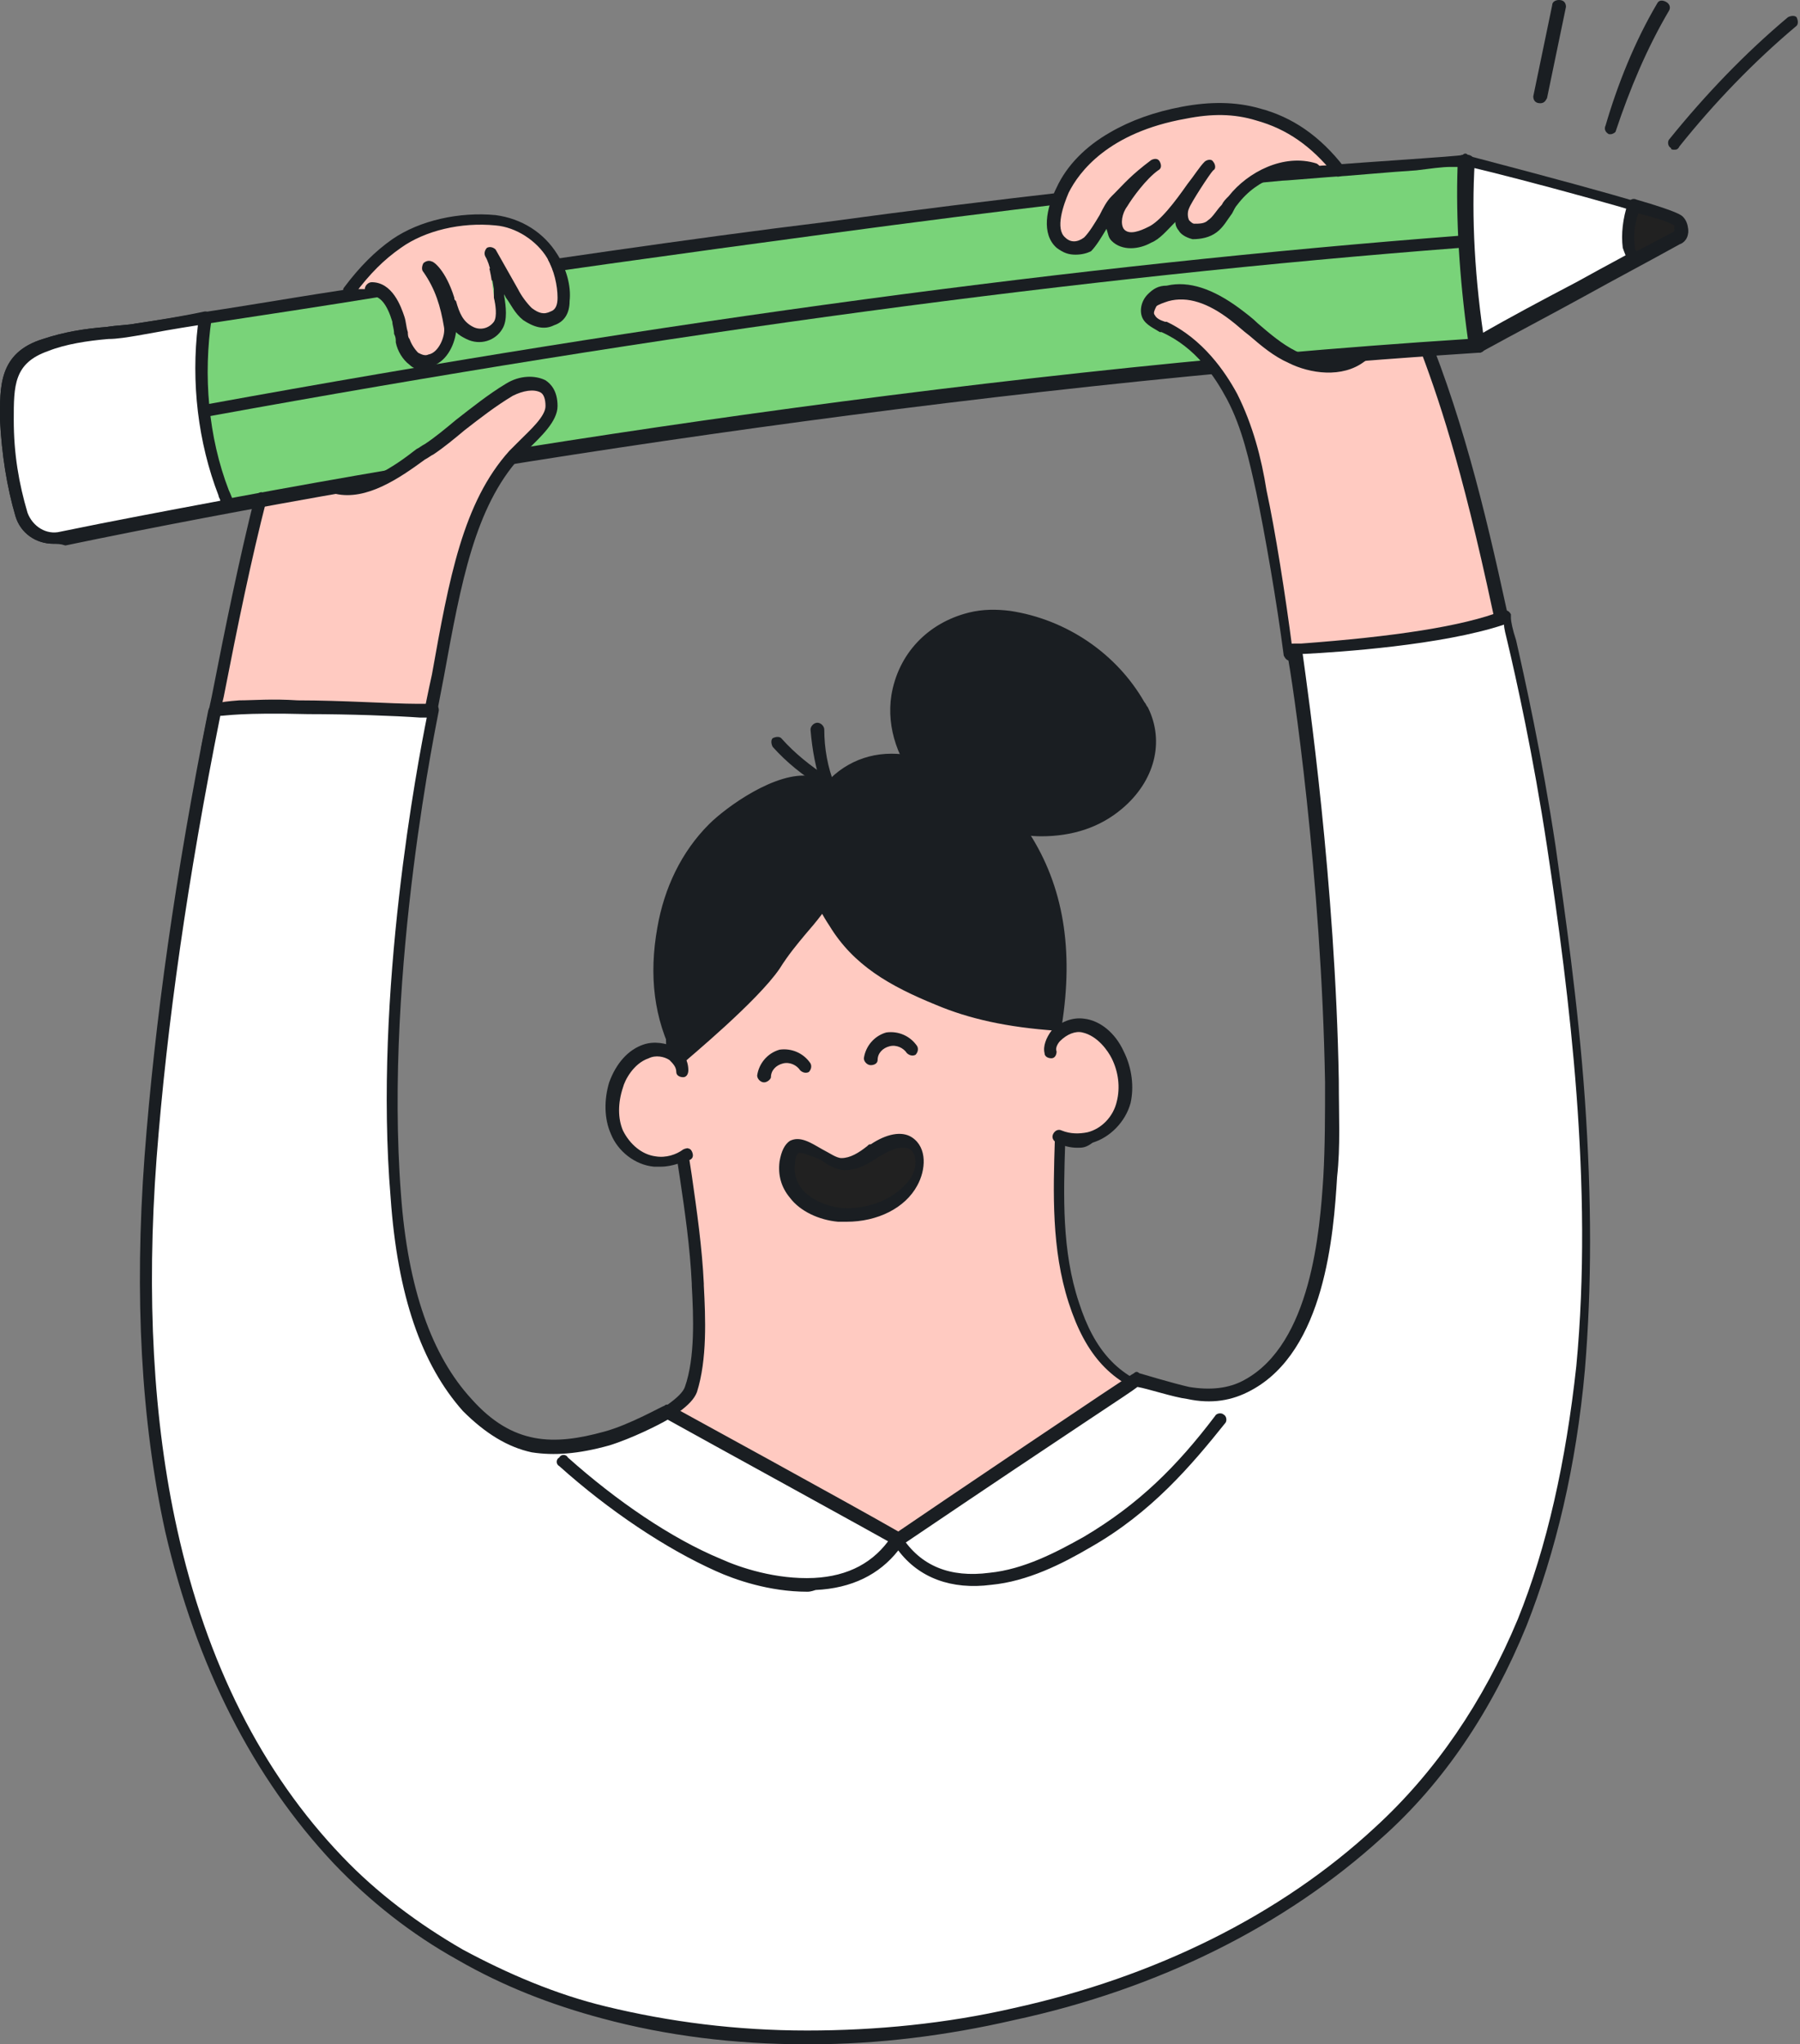 <?xml version="1.0" encoding="utf-8"?>
<!-- Generator: Adobe Illustrator 24.3.0, SVG Export Plug-In . SVG Version: 6.00 Build 0)  -->
<svg version="1.1" xmlns="http://www.w3.org/2000/svg" xmlns:xlink="http://www.w3.org/1999/xlink" x="0px" y="0px"
	 viewBox="0 0 104.6 118.8" style="enable-background:new 0 0 104.6 118.8;" xml:space="preserve">
<rect x="0" y="0" width="104.6" height="118.8" fill="#808080" stroke="none"/>
<style type="text/css">
	.st0{fill:#FFCAC1;}
	.st1{fill:#FFFFFF;}
	.st2{fill:#1A1E22;}
	.st3{fill:#212121;}
	.st4{fill:#79D379;}
</style>
<g id="_x31_">
</g>
<g id="_x32_">
	<g>
		<path class="st0" d="M66.6,18c-2.2-1.9-6.6-3.3-4.8-7c1.3-2.6,4.3-4,7-4.5c1.4-0.3,2.9-0.3,4.3,0.1c2.6,0.7,4.3,2.4,5.6,4.6
			c4.8,7.8,6.9,15.6,9,26.3L75,38.1c-0.4-3-1.1-7-1.6-9.5c-0.4-1.9-0.8-3.8-1.7-5.5c-0.9-1.7-2.2-3.2-3.9-4.1
			C67.3,18.8,67,18.4,66.6,18z"/>
		<path class="st0" d="M31.9,15c1.7,2.8,0.1,6.9-1.2,9.5c-0.9,1.7-1.9,3.4-2.7,5.1c-1.8,4-2.3,8.6-3.1,12.9l-12.8,0.9
			c1.6-8.3,3-16,5.4-21.6c1.2-2.9,2.8-5.8,5.4-7.6c1.6-1.1,3.8-1.5,5.7-1.3C29.9,13.1,31.2,13.8,31.9,15z"/>
		<g>
			<g>
				<path class="st1" d="M85.7,20c3.9-2.2,7.7-4.2,11.6-6.3c0.3-0.2,0.4-0.7,0.1-0.9c-0.4-0.4-8.7-2.6-12.3-3.5l-0.9,5.4L85.7,20z"
					/>
				<path class="st2" d="M85.7,20.4c0,0-0.1,0-0.1,0c-0.1,0-0.2-0.1-0.2-0.2l-1.5-5.4c0-0.1,0-0.1,0-0.2l0.9-5.4
					c0-0.1,0.1-0.2,0.2-0.2c0.1-0.1,0.2-0.1,0.3,0l0.2,0.1c9.9,2.6,12,3.3,12.3,3.6c0.2,0.2,0.3,0.5,0.3,0.8c0,0.3-0.2,0.6-0.5,0.7
					c-1.8,1-3.7,2-5.5,3c-2,1.1-4.1,2.2-6.1,3.3C85.9,20.4,85.8,20.4,85.7,20.4z M84.6,14.6l1.3,4.9c1.9-1.1,3.8-2.1,5.7-3.1
					c1.8-1,3.7-2,5.5-3c0.1,0,0.1-0.1,0.1-0.2c0,0,0-0.1,0-0.2c-0.7-0.4-8.8-2.6-11.8-3.3L84.6,14.6z"/>
			</g>
			<g>
				<path class="st3" d="M97.5,12.8c-0.1-0.1-1.1-0.5-2.5-0.9c-0.3,0.8-0.4,1.6-0.3,2.4c0,0.3,0.1,0.5,0.2,0.7
					c0.8-0.4,1.6-0.9,2.5-1.3C97.7,13.5,97.7,13.1,97.5,12.8z"/>
				<path class="st2" d="M94.9,15.4c0,0-0.1,0-0.1,0c-0.1,0-0.2-0.1-0.2-0.2c-0.1-0.3-0.2-0.5-0.3-0.8c-0.1-0.8,0-1.7,0.3-2.6
					c0.1-0.2,0.3-0.3,0.5-0.2c2.4,0.7,2.6,0.9,2.7,1l0,0c0.2,0.2,0.3,0.5,0.3,0.8c0,0.3-0.2,0.6-0.5,0.7c-0.7,0.4-1.5,0.8-2.5,1.3
					C95,15.4,94.9,15.4,94.9,15.4z M95.2,12.4C95,13,94.9,13.7,95,14.3c0,0.1,0,0.2,0.1,0.3c0.8-0.4,1.5-0.8,2.1-1.1
					c0.1,0,0.1-0.1,0.1-0.2c0,0,0-0.1,0-0.2C97.1,13,96.8,12.8,95.2,12.4z"/>
			</g>
			<g>
				<path class="st4" d="M85.7,20C57,21.9,25,26.8,3.5,31.2c-1,0.2-2-0.4-2.3-1.3c-0.6-1.8-0.8-3.6-0.9-5.5c0-2.1,0-3.6,2.2-4.4
					c1.6-0.6,3.6-0.6,5.3-0.9c1.4-0.2,2.8-0.5,4.2-0.7c3.4-0.6,6.9-1.1,10.3-1.6c8.5-1.3,17-2.5,25.6-3.6c8.8-1.2,17.6-2.2,26.5-3.1
					c0.9-0.1,10.7-0.7,10.7-0.9C85,12.8,85.2,16.5,85.7,20z"/>
				<path class="st2" d="M3.1,31.6c-1,0-1.9-0.6-2.2-1.6c-0.5-1.7-0.8-3.6-0.9-5.6c0-1.9-0.1-3.9,2.5-4.7c1.2-0.4,2.4-0.6,3.7-0.7
					c0.6-0.1,1.2-0.1,1.7-0.2c1.3-0.2,2.7-0.4,4.2-0.7c3.3-0.5,6.6-1.1,10.3-1.6c8.8-1.3,17.4-2.6,25.6-3.6
					c10.3-1.4,18.8-2.3,26.5-3.1c0.3,0,1.3-0.1,2.6-0.2c2.6-0.2,7.4-0.5,8-0.6c0,0,0.1,0,0.2,0c0.2,0,0.4,0.2,0.4,0.4v0c0,0,0,0,0,0
					c-0.2,3.2,0,6.9,0.6,10.7c0,0.1,0,0.2-0.1,0.3c-0.1,0.1-0.2,0.1-0.3,0.1c-29.7,1.9-61.9,7-82.1,11.2C3.5,31.6,3.3,31.6,3.1,31.6
					z M84.7,9.7c-0.1,0-0.2,0-0.4,0c-0.5,0-1.2,0.1-2,0.2c-1.6,0.1-3.6,0.3-5.2,0.4c-1.3,0.1-2.4,0.2-2.6,0.2
					c-7.7,0.7-16.1,1.7-26.5,3.1c-8.2,1.1-16.8,2.3-25.6,3.6c-3.7,0.6-7,1.1-10.3,1.6C10.7,19,9.3,19.2,8,19.5
					c-0.6,0.1-1.2,0.2-1.7,0.2c-1.2,0.1-2.5,0.3-3.5,0.7c-2,0.7-2,2-2,4c0,2,0.3,3.7,0.8,5.4c0.3,0.8,1.1,1.3,1.9,1.1
					c20.2-4.2,52.2-9.3,81.8-11.2C84.8,16.1,84.6,12.7,84.7,9.7z M84.8,9.2C84.8,9.2,84.8,9.2,84.8,9.2C84.8,9.2,84.8,9.2,84.8,9.2z
					 M84.8,9.2C84.8,9.2,84.8,9.2,84.8,9.2C84.8,9.2,84.8,9.2,84.8,9.2z M84.8,9.2C84.8,9.2,84.8,9.2,84.8,9.2
					C84.8,9.2,84.8,9.2,84.8,9.2z"/>
			</g>
			<g>
				<path class="st1" d="M13,28.6c-1.2-3.2-1.6-6.8-1-10.2c-1.3,0.2-2.7,0.4-4,0.7c-1.7,0.3-3.7,0.3-5.3,0.9
					c-2.2,0.8-2.3,2.3-2.2,4.4c0,1.9,0.3,3.7,0.9,5.5c0.3,1,1.3,1.5,2.3,1.3c3-0.6,6.3-1.3,9.7-1.9C13.2,29.1,13.1,28.8,13,28.6z"/>
				<path class="st2" d="M3.1,31.6c-1,0-1.9-0.6-2.2-1.6c-0.5-1.7-0.8-3.6-0.9-5.6c0-1.9-0.1-3.9,2.5-4.7c1.2-0.4,2.4-0.6,3.7-0.7
					c0.6-0.1,1.2-0.1,1.7-0.2c1.3-0.2,2.6-0.4,4-0.7c0.1,0,0.2,0,0.3,0.1c0.1,0.1,0.1,0.2,0.1,0.3c-0.5,3.3-0.2,6.9,1,10l0,0
					c0.1,0.2,0.2,0.5,0.3,0.7c0,0.1,0,0.2,0,0.3c-0.1,0.1-0.1,0.2-0.3,0.2C10,30.3,6.7,31,3.6,31.6C3.5,31.6,3.3,31.6,3.1,31.6z
					 M11.5,18.9c-1.3,0.2-2.4,0.4-3.5,0.6c-0.6,0.1-1.2,0.2-1.7,0.2c-1.2,0.1-2.5,0.3-3.5,0.7c-2,0.7-2,2-2,4c0,2,0.3,3.7,0.8,5.4
					c0.3,0.8,1.1,1.3,1.9,1.1c2.9-0.6,6.1-1.2,9.3-1.8c0-0.1-0.1-0.2-0.1-0.3l0,0C11.5,25.7,11.1,22.2,11.5,18.9z"/>
			</g>
			<g>
				<path class="st2" d="M12.1,24.2c-0.2,0-0.3-0.1-0.4-0.3c0-0.2,0.1-0.4,0.3-0.4c26.9-4.9,50.7-8.1,72.8-9.8
					c0.2,0,0.4,0.1,0.4,0.3c0,0.2-0.1,0.4-0.3,0.4C62.8,16.1,39,19.3,12.1,24.2C12.1,24.2,12.1,24.2,12.1,24.2z"/>
			</g>
		</g>
		<g>
			<path class="st0" d="M73.4,28.6c-0.4-1.9-0.8-3.8-1.7-5.5c-0.9-1.7-2.2-3.2-3.9-4.1c-0.3-0.2-0.7-0.3-0.8-0.6
				c-0.1-0.3,0-0.7,0.2-0.9s0.6-0.4,0.9-0.4c1.4-0.3,2.8,0.4,3.9,1.2c1.1,0.8,2.1,1.8,3.4,2.5c1.2,0.6,2.9,0.8,4-0.1L73.4,28.6z"/>
			<path class="st0" d="M20.3,16.8c0.8-1,1.5-1.8,2.5-2.6c1.6-1.1,3.8-1.5,5.7-1.3c1.3,0.2,2.6,0.9,3.3,2.1c0.4,0.7,0.7,1.7,0.7,2.5
				c0,1.2-1.2,1.6-2.1,0.9c-0.4-0.3-0.7-0.8-0.9-1.2c-0.4-0.8-0.9-1.5-1.3-2.3c0.3,0.6,0.4,1.6,0.5,2.3c0.1,0.5,0.3,1.4,0,1.9
				c-0.4,0.6-1.1,0.8-1.6,0.5c-0.9-0.4-1-1.1-1.3-1.9c-0.5-1.5-1.1-1.9-1.1-1.9c0.8,1.1,1.1,2.2,1.3,3.4c0.1,0.7-0.3,1.8-1.2,2
				c-0.7,0.2-1.4-0.5-1.5-1.2c-0.1-0.4-0.1-0.8-0.2-1.2c-0.3-0.8-0.8-2-1.7-2L20.3,16.8z"/>
			<path class="st0" d="M19.5,28.5c1.9,0.4,3.8-1.2,5.4-2.3c1.6-1.1,3-2.5,4.7-3.4c1.1-0.6,2.5-0.5,2.4,1c0,1-1.6,2.2-2.2,2.9
				c-1.9,2.1-2.8,5-3.6,8.5L19.5,28.5z"/>
			<g>
				<path class="st2" d="M12.1,43.8c-0.1,0-0.2,0-0.3-0.1c-0.1-0.1-0.1-0.2-0.1-0.3c0.2-1,0.4-2,0.6-2.9c0.8-4.1,1.6-8,2.5-11.6
					c0.1-0.2,0.3-0.3,0.4-0.3c0.2,0.1,0.3,0.3,0.3,0.4c-0.9,3.5-1.7,7.4-2.5,11.5c-0.2,0.8-0.3,1.6-0.5,2.4l12-0.8
					c0.2-1,0.4-2,0.6-2.9c1-5.6,1.8-10,4.5-13c0.2-0.2,0.4-0.4,0.6-0.6c0.6-0.6,1.5-1.4,1.5-2c0-0.4-0.1-0.7-0.3-0.8
					c-0.4-0.2-1-0.1-1.6,0.2c-1,0.6-1.9,1.3-2.8,2c-0.6,0.5-1.2,1-1.8,1.4c-0.2,0.1-0.3,0.2-0.5,0.3c-1.5,1.1-3.4,2.4-5.2,2
					c-0.2,0-0.3-0.2-0.3-0.4c0-0.2,0.2-0.3,0.4-0.3c1.5,0.3,3.2-0.8,4.6-1.9c0.2-0.1,0.3-0.2,0.5-0.3c0.6-0.4,1.2-0.9,1.8-1.4
					c0.9-0.7,1.9-1.5,2.9-2.1c0.8-0.5,1.7-0.5,2.3-0.2c0.3,0.2,0.7,0.6,0.7,1.5c0,0.9-1,1.8-1.7,2.5c-0.2,0.2-0.4,0.4-0.5,0.5
					c-2.6,2.9-3.4,7.2-4.4,12.7c-0.2,1-0.4,2.1-0.6,3.2c0,0.2-0.2,0.3-0.3,0.3L12.1,43.8C12.1,43.8,12.1,43.8,12.1,43.8z"/>
			</g>
			<path class="st0" d="M76.4,9.6c-1.7-0.5-3.6,0.6-4.7,2c-0.4,0.5-0.7,1.1-1.2,1.5c-0.5,0.4-1.4,0.4-1.7-0.1c-0.2-0.3-0.2-0.7,0-1
				c0.1-0.3,1.2-2,1.5-2.3c-0.9,1-2.4,3.3-3.5,3.9c-0.6,0.3-1.4,0.5-1.8,0c-0.4-0.5-0.1-1.2,0.2-1.7c0.3-0.5,1.1-1.7,1.9-2.2
				c-1.3,1-1.7,1.5-2.2,2.1c-0.5,0.6-0.9,1.9-1.6,2.4c-0.5,0.4-1.1,0.4-1.6-0.1c-0.8-0.7-0.3-2.2,0.1-3.1c1.3-2.6,4.3-4,7-4.5
				c1.4-0.3,2.9-0.3,4.3,0.1c2,0.6,3.1,1.4,4.3,3L76.4,9.6z"/>
			<g>
				<path class="st2" d="M75,38.4c-0.2,0-0.3-0.1-0.4-0.3c-0.4-3.1-1.1-7.1-1.6-9.5c-0.4-1.8-0.8-3.7-1.7-5.4
					c-0.7-1.3-1.8-3-3.8-3.9l-0.1,0c-0.3-0.2-0.8-0.4-1-0.8c-0.2-0.4-0.1-1,0.3-1.4c0.3-0.3,0.6-0.5,1.1-0.5
					c1.3-0.3,2.7,0.2,4.2,1.3c0.4,0.3,0.8,0.6,1.1,0.9c0.7,0.6,1.4,1.2,2.2,1.6c1,0.5,2.5,0.8,3.6,0c0.2-0.1,0.4-0.1,0.5,0.1
					c0.1,0.2,0.1,0.4-0.1,0.5c-1.3,1-3.2,0.7-4.4,0.1c-0.9-0.4-1.6-1-2.3-1.6c-0.4-0.3-0.7-0.6-1.1-0.9c-1.3-1-2.5-1.4-3.6-1.1
					c-0.3,0.1-0.6,0.2-0.7,0.3c-0.1,0.2-0.2,0.4-0.1,0.5c0.1,0.2,0.3,0.3,0.6,0.4l0.1,0c2.1,1,3.4,2.9,4.1,4.2
					c0.9,1.8,1.4,3.7,1.7,5.6c0.5,2.3,1.1,6.1,1.5,9.2l12-0.5c-1.9-9.2-3.3-13.5-4.5-16.7c-0.1-0.2,0-0.4,0.2-0.5
					c0.2-0.1,0.4,0,0.5,0.2c2.2,5.7,3.5,11.7,4.7,17.3c0,0.1,0,0.2-0.1,0.3c-0.1,0.1-0.2,0.1-0.3,0.1L75,38.4
					C75,38.4,75,38.4,75,38.4z"/>
			</g>
			<g>
				<path class="st2" d="M62.5,14.8c-0.4,0-0.7-0.1-1.1-0.4c-0.9-0.8-0.6-2.3,0-3.5c0.6-1.3,1.7-2.4,3.1-3.2
					c1.2-0.7,2.6-1.2,4.2-1.5c1.6-0.3,3.1-0.3,4.5,0.1c1.9,0.5,3.5,1.6,4.9,3.4c0.1,0.2,0.1,0.4-0.1,0.5c-0.2,0.1-0.4,0.1-0.5-0.1
					c-1.3-1.6-2.7-2.6-4.5-3.1c-1.3-0.4-2.6-0.4-4.1-0.1c-4.5,0.8-6.2,3.1-6.8,4.3c-0.3,0.7-0.8,2.1-0.2,2.6c0.3,0.3,0.7,0.3,1.1,0
					c0.3-0.3,0.6-0.8,0.9-1.3c0.2-0.4,0.4-0.8,0.7-1.1c0.1-0.1,0.1-0.1,0.2-0.2c0.5-0.5,0.9-1,2.1-1.9c0,0,0,0,0,0
					c0.2-0.1,0.4-0.1,0.5,0.1c0.1,0.2,0.1,0.4-0.1,0.5c0,0,0,0,0,0c-0.7,0.5-1.5,1.6-1.8,2.1c-0.3,0.4-0.4,1-0.2,1.3
					c0.3,0.4,1,0.1,1.4-0.1c0.7-0.3,1.6-1.5,2.3-2.5c0.4-0.5,0.7-1,1-1.3c0.1-0.1,0.4-0.2,0.5,0c0.1,0.1,0.2,0.4,0,0.5
					c-0.2,0.2-1.3,1.9-1.4,2.2c-0.1,0.2-0.1,0.5,0,0.7c0.1,0.1,0.2,0.2,0.3,0.2c0.3,0,0.6,0,0.8-0.2c0.3-0.2,0.5-0.6,0.8-0.9
					c0.1-0.2,0.2-0.3,0.4-0.5c1.1-1.4,3.2-2.5,5.1-1.9c0.2,0.1,0.3,0.3,0.2,0.5c-0.1,0.2-0.3,0.3-0.5,0.2c-1.2-0.4-3.1,0.1-4.3,1.7
					c-0.1,0.1-0.2,0.3-0.3,0.5c-0.3,0.4-0.5,0.8-0.9,1.1c-0.4,0.3-0.9,0.4-1.4,0.4c-0.4-0.1-0.7-0.3-0.8-0.5
					c-0.1-0.1-0.2-0.3-0.2-0.5c-0.5,0.5-0.9,1-1.4,1.2c-0.7,0.4-1.7,0.5-2.3-0.1c-0.2-0.2-0.2-0.4-0.3-0.7c-0.3,0.5-0.6,1-0.9,1.3
					C63.2,14.7,62.9,14.8,62.5,14.8z"/>
			</g>
			<g>
				<path class="st2" d="M24.6,21.5c-0.3,0-0.6-0.1-0.8-0.3c-0.4-0.3-0.7-0.8-0.8-1.3c0-0.2,0-0.3-0.1-0.5c0-0.3-0.1-0.5-0.1-0.7
					c-0.3-1-0.7-1.5-1.2-1.5c-0.2,0-0.4-0.2-0.4-0.4c0-0.2,0.2-0.4,0.4-0.4c0,0,0,0,0,0c1.2,0,1.7,1.4,1.9,2
					c0.1,0.3,0.1,0.6,0.2,0.9c0,0.1,0,0.3,0.1,0.4c0.1,0.3,0.3,0.6,0.5,0.8c0.2,0.1,0.4,0.2,0.6,0.1c0.6-0.1,1-1.1,0.9-1.6
					c-0.2-1.2-0.5-2.2-1.2-3.2c-0.1-0.1-0.1-0.3,0-0.5c0.1-0.1,0.3-0.2,0.5-0.1c0.1,0,0.8,0.5,1.3,2.1c0,0.1,0,0.1,0.1,0.2
					c0.2,0.7,0.4,1.2,1,1.5c0.4,0.2,0.9,0.1,1.2-0.3c0.2-0.3,0.1-1,0-1.4c0-0.1,0-0.1,0-0.2c0-0.1,0-0.2,0-0.3
					c-0.1-0.6-0.2-1.4-0.5-1.9c-0.1-0.2,0-0.4,0.1-0.5c0.2-0.1,0.4,0,0.5,0.1h0c0,0,0,0,0,0l1.3,2.3c0.2,0.4,0.5,0.8,0.8,1.1
					c0.4,0.3,0.7,0.4,1.1,0.2c0.3-0.1,0.4-0.4,0.4-0.8c0-0.7-0.2-1.6-0.6-2.3c-0.6-1-1.8-1.8-3-1.9c-2-0.2-4.1,0.3-5.5,1.3
					c-1,0.7-1.8,1.5-2.7,2.7c-0.1,0.2-0.4,0.2-0.5,0.1c-0.2-0.1-0.2-0.4-0.1-0.5c0.9-1.2,1.8-2.1,2.8-2.8c1.6-1.1,3.9-1.6,6-1.4
					c1.5,0.2,2.8,1,3.6,2.3c0.5,0.8,0.8,1.8,0.7,2.7c0,0.7-0.3,1.2-0.9,1.4c-0.6,0.3-1.2,0.1-1.8-0.3c-0.5-0.4-0.7-0.9-1-1.3
					l-0.1-0.2c0,0,0,0.1,0,0.1c0.1,0.6,0.2,1.4-0.1,1.9c-0.4,0.7-1.3,1-2.1,0.6c-0.2-0.1-0.4-0.2-0.6-0.4c-0.1,0.8-0.6,1.8-1.5,2
					C24.8,21.5,24.7,21.5,24.6,21.5z"/>
			</g>
		</g>
		<g>
			<g>
				<g>
					<path class="st0" d="M60.6,54.8c0.4,1.6,0.6,3.2,0.8,4.7c0.8,5.4-0.6,10.9,1,16.2c0.8,2.7,2.2,4.5,4.9,5.2
						c4.1,1.2-0.1,1.6-1.3,3.1c-1.3,1.6-3.7,3.1-5.5,4.3c-2.1,1.5-5.8,6.3-8.4,6.7c-3.4,0.4-6.6-1.6-9.1-3.8
						c-1.4-1.3-8.7-4.5-7.9-6.6c0.4-1,4.5-2.6,5-3.8c0.7-1.9,0.5-4.3,0.4-6.2c-0.2-4-1.2-8.1-1.4-12.1c-0.4-6.3,0.1-14.3,7.9-16.3
						c5.1-1.3,9.8,1.9,12.3,5.7C60,52.8,60.4,53.8,60.6,54.8z"/>
					<path class="st2" d="M51.2,95.4c-3.4,0-6.4-2.1-8.4-3.9c-0.4-0.4-1.3-0.9-2.4-1.5c-3-1.7-6.3-3.7-5.6-5.5
						c0.2-0.5,1.1-1.1,2.4-1.9c1.1-0.6,2.4-1.4,2.6-2c0.6-1.7,0.5-4.1,0.4-5.9l0-0.1c-0.1-2.1-0.4-4.2-0.7-6.2
						c-0.3-1.9-0.6-3.9-0.7-5.8c-0.2-2.7-0.2-6.6,0.9-9.9c1.2-3.6,3.7-5.9,7.3-6.8c2.4-0.6,5-0.3,7.4,0.9c2.1,1.1,4,2.8,5.3,5
						c0.5,0.8,0.9,1.8,1.2,2.9l0,0c0.3,1.2,0.5,2.4,0.6,3.6c0.1,0.4,0.1,0.8,0.2,1.2c0.3,2.3,0.3,4.6,0.2,6.9
						c-0.1,3.1-0.2,6.3,0.8,9.3c0.9,2.8,2.3,4.3,4.6,5c1.4,0.4,2,0.8,2,1.2c0,0.6-0.6,0.9-1.4,1.3c-0.7,0.3-1.4,0.7-1.8,1.2
						c-1,1.3-2.8,2.5-4.3,3.6c-0.4,0.3-0.8,0.6-1.2,0.8c-0.7,0.5-1.6,1.4-2.5,2.3c-2,2-4.2,4.2-6,4.4C51.9,95.4,51.5,95.4,51.2,95.4
						z M49.5,46.3c-0.8,0-1.5,0.1-2.3,0.3c-3.4,0.9-5.6,3-6.8,6.3c-1.1,3.2-1,7-0.9,9.6c0.1,1.9,0.4,3.9,0.7,5.8
						c0.3,2.1,0.6,4.2,0.7,6.3l0,0.1c0.1,1.9,0.2,4.3-0.4,6.2c-0.3,0.8-1.5,1.5-2.9,2.3c-0.9,0.5-1.9,1.1-2.1,1.5
						c-0.2,0.5,0.3,1.2,1.4,2.1c1.1,0.9,2.6,1.7,3.9,2.5c1.2,0.7,2.1,1.2,2.5,1.6c2.1,1.9,5.3,4.1,8.8,3.7c1.6-0.2,3.8-2.4,5.6-4.2
						c1-1,1.9-1.9,2.6-2.4c0.4-0.3,0.8-0.6,1.2-0.8c1.5-1,3.2-2.2,4.2-3.4c0.5-0.6,1.3-1,2-1.4c0.3-0.2,0.8-0.4,1-0.6
						c-0.1-0.1-0.4-0.3-1.5-0.6c-2.6-0.8-4.1-2.4-5.1-5.5c-1-3.1-0.9-6.4-0.8-9.5c0.1-2.2,0.1-4.5-0.2-6.8c-0.1-0.4-0.1-0.8-0.2-1.2
						c-0.2-1.2-0.3-2.3-0.6-3.5l0,0c-0.3-1.1-0.6-2-1.1-2.7c-1.3-2-3.1-3.7-5.1-4.7C52.6,46.7,51.1,46.3,49.5,46.3z"/>
				</g>
				<g>
					<path class="st0" d="M60.8,61.2c0.1-0.1,0.2-0.2,0.2-0.3c0.5-0.6,1-1.2,1.9-1.1c0.9,0.1,1.6,0.9,2,1.7c0.4,0.9,0.6,1.8,0.3,2.8
						c-0.3,0.9-1,1.7-2,2c-2,0.6-3.6-1.5-3.4-3.4C60,62.1,60.4,61.7,60.8,61.2z"/>
					<g>
						<path class="st2" d="M62.6,66.7c-0.4,0-0.8-0.1-1.2-0.3c-0.2-0.1-0.3-0.3-0.2-0.5c0.1-0.2,0.3-0.3,0.5-0.2
							c0.5,0.2,1,0.2,1.5,0.1c0.8-0.2,1.5-0.9,1.7-1.8c0.2-0.8,0.1-1.7-0.3-2.5c-0.2-0.4-0.8-1.3-1.7-1.5c-0.4-0.1-0.9,0.1-1.3,0.5
							c-0.1,0.1-0.3,0.4-0.2,0.6c0,0.2-0.1,0.4-0.3,0.4c-0.2,0-0.4-0.1-0.4-0.3c-0.1-0.4,0.1-0.9,0.4-1.3c0.5-0.5,1.2-0.8,1.9-0.7
							c0.9,0.1,1.8,0.8,2.3,1.9c0.5,1,0.6,2.1,0.4,3c-0.3,1.1-1.2,2-2.2,2.3C63.1,66.7,62.9,66.7,62.6,66.7z"/>
					</g>
				</g>
				<g>
					<path class="st0" d="M40.2,62.3c-0.7-0.9-1.7-1.7-2.6-1.4c-0.9,0.3-1.5,1.1-1.8,1.9c-0.3,0.9-0.3,1.9,0,2.8s1.2,1.6,2.2,1.7
						c1.7,0.2,3.1-1.3,3-3C41.1,63.8,40.7,63,40.2,62.3z"/>
					<g>
						<path class="st2" d="M38.4,67.8c-0.1,0-0.3,0-0.4,0c-1.1-0.1-2.1-0.9-2.5-1.9c-0.4-0.9-0.4-2-0.1-3c0.4-1.1,1.1-1.9,2-2.2
							c0.6-0.2,1.3-0.1,1.9,0.2c0.4,0.3,0.7,0.7,0.7,1.3c0,0.2-0.1,0.4-0.3,0.4c-0.2,0-0.4-0.1-0.4-0.3c0-0.3-0.2-0.5-0.4-0.7
							c-0.3-0.2-0.8-0.3-1.2-0.1c-0.9,0.3-1.4,1.3-1.5,1.7c-0.3,0.9-0.3,1.8,0,2.5c0.4,0.8,1.1,1.4,1.9,1.5c0.6,0.1,1.2-0.1,1.6-0.4
							c0.2-0.1,0.4-0.1,0.5,0.1c0.1,0.2,0.1,0.4-0.1,0.5C39.7,67.5,39.1,67.8,38.4,67.8z"/>
					</g>
				</g>
				<g>
					<path class="st2" d="M48.5,53.7c-1.4-2.1-2.1-5-0.8-7.2c2.9-4.6,9.5-1.5,11.9,2.2c2.1,3.2,2.5,7.1,1.8,10.9
						c-2.3-0.2-4.7-0.6-6.8-1.5C52.1,57.1,50,55.9,48.5,53.7z"/>
					<path class="st2" d="M61.4,59.9C61.4,59.9,61.4,59.9,61.4,59.9c-2.9-0.2-5.1-0.7-7-1.5c-2.7-1.1-4.8-2.3-6.2-4.6
						c-0.8-1.2-1.3-2.5-1.5-3.7c-0.2-1.5,0-2.8,0.7-3.8c1-1.6,2.6-2.5,4.4-2.5c0,0,0,0,0,0c3.2,0,6.5,2.4,8,4.6
						c2,3.1,2.6,6.8,1.9,11.2C61.8,59.8,61.6,59.9,61.4,59.9z M51.9,44.6C51.9,44.6,51.9,44.6,51.9,44.6c-1.7,0-3,0.7-3.9,2.1
						c-1.3,2.1-0.4,4.9,0.8,6.8l0,0c1.4,2.1,3.3,3.2,5.9,4.3c1.7,0.7,3.8,1.2,6.4,1.4c0.6-4,0-7.5-1.8-10.3
						C57.9,46.7,54.8,44.6,51.9,44.6z"/>
				</g>
				<g>
					<path class="st2" d="M48.7,49.1c0,0-0.1-2-0.4-2.6c-1.3-2.6-5.6,0.4-6.9,1.7c-1.5,1.6-2.5,3.6-2.9,5.8c-0.4,2.6-0.2,5,1,7.4
						c0,0,4.2-3.4,5.4-5.3C46.6,53.5,48.7,52.2,48.7,49.1z"/>
					<path class="st2" d="M39.5,61.7C39.4,61.7,39.4,61.7,39.5,61.7c-0.2,0-0.3-0.1-0.3-0.2c-1.2-2.3-1.5-4.8-1-7.6
						c0.4-2.3,1.4-4.4,3-6c1-1,3.9-3.1,5.9-2.8c0.7,0.1,1.3,0.5,1.6,1.2c0.3,0.6,0.5,2.7,0.5,2.8l0,0c0,2.3-1.1,3.7-2.4,5.2
						c-0.5,0.6-1,1.2-1.5,2c-1.3,1.9-5.3,5.2-5.5,5.4C39.6,61.7,39.6,61.7,39.5,61.7z M46.5,45.8c-0.7,0-1.5,0.3-2.5,0.9
						c-1,0.6-1.9,1.3-2.4,1.8c-1.4,1.5-2.4,3.4-2.8,5.6c-0.4,2.6-0.2,4.6,0.7,6.7c1-0.9,4-3.4,5-4.9c0.5-0.8,1-1.4,1.5-2
						c1.2-1.4,2.2-2.7,2.2-4.7c0-0.3-0.2-2-0.4-2.4c-0.2-0.5-0.6-0.7-1-0.8C46.8,45.8,46.7,45.8,46.5,45.8z"/>
				</g>
				<g>
					<path class="st2" d="M56.3,36.1c0.7-0.2,1.5-0.2,2.3-0.1c3.1,0.5,6,2.4,7.5,5.1c0.1,0.1,0.1,0.2,0.2,0.3c1,1.9,0.2,4.1-1.4,5.4
						c-1.7,1.3-4,1.6-6.1,1.2c-1.8-0.3-3.6-1.1-4.9-2.5c-1.3-1.3-2-3.2-1.7-5C52.5,38.2,54.2,36.6,56.3,36.1z"/>
					<path class="st2" d="M60.5,48.6c-0.6,0-1.3-0.1-1.9-0.2c-1.4-0.3-3.5-0.9-5-2.6c-1.4-1.5-2.1-3.5-1.8-5.4
						c0.4-2.4,2.1-4.2,4.5-4.8c0.8-0.2,1.6-0.2,2.4-0.1c3.3,0.5,6.2,2.5,7.8,5.3c0.1,0.1,0.1,0.2,0.2,0.3c1,2,0.4,4.3-1.5,5.9
						C63.9,48.1,62.3,48.6,60.5,48.6z M56.3,36.1l0.1,0.4c-2.1,0.5-3.6,2.1-3.9,4.2c-0.3,1.6,0.4,3.4,1.6,4.7
						c1.4,1.5,3.3,2.1,4.7,2.4c2.3,0.4,4.4,0,5.8-1.1c1.6-1.3,2.2-3.3,1.3-5c-0.1-0.1-0.1-0.2-0.2-0.3c-1.4-2.6-4.2-4.5-7.2-5
						c-0.7-0.1-1.5-0.1-2.2,0.1L56.3,36.1z"/>
				</g>
				<g>
					<path class="st3" d="M48.8,70.6c1.7,0.1,3.4-0.5,4.3-1.9c0.4-0.7,0.5-1.8-0.2-2.2c-0.6-0.4-1.4-0.1-2,0.4
						c-0.6,0.4-1.2,0.9-1.9,0.9c-1.2-0.1-3-2.3-3.3-0.1C45.5,69.4,47.2,70.5,48.8,70.6z"/>
					<path class="st2" d="M49.2,71c-0.2,0-0.3,0-0.5,0l0,0c-1.1-0.1-2.2-0.6-2.8-1.4c-0.5-0.6-0.7-1.3-0.6-2.1
						c0.1-0.6,0.3-1,0.6-1.2c0.6-0.3,1.2,0.1,1.9,0.5c0.4,0.2,0.8,0.5,1.1,0.5c0.5,0,1-0.3,1.5-0.7c0.1-0.1,0.1-0.1,0.2-0.1
						c0.9-0.6,1.8-0.8,2.4-0.4c0.9,0.6,0.8,1.9,0.3,2.8C52.6,70.2,51,71,49.2,71z M46.5,67c0,0-0.1,0-0.1,0
						c-0.1,0.1-0.2,0.3-0.2,0.6c-0.1,0.6,0.1,1.1,0.4,1.5c0.5,0.6,1.4,1,2.3,1.1l0,0c1.7,0.1,3.2-0.6,4-1.7c0.4-0.6,0.4-1.4,0-1.7
						c-0.5-0.3-1.3,0.1-1.6,0.3c-0.1,0-0.1,0.1-0.2,0.1c-0.6,0.4-1.2,0.8-2,0.8c-0.5,0-1-0.3-1.4-0.6C47.2,67.2,46.7,67,46.5,67z"/>
				</g>
				<g>
					<path class="st2" d="M44.4,62.9C44.4,62.9,44.4,62.9,44.4,62.9c-0.2,0-0.4-0.2-0.4-0.4c0.1-0.7,0.6-1.3,1.3-1.5
						c0.7-0.1,1.4,0.2,1.8,0.8c0.1,0.2,0,0.4-0.1,0.5c-0.2,0.1-0.4,0-0.5-0.1c-0.2-0.3-0.6-0.5-1-0.4c-0.4,0.1-0.7,0.4-0.7,0.8
						C44.8,62.7,44.6,62.9,44.4,62.9z"/>
				</g>
				<g>
					<path class="st2" d="M50.6,61.9C50.6,61.9,50.6,61.9,50.6,61.9c-0.2,0-0.4-0.2-0.4-0.4c0.1-0.7,0.6-1.3,1.3-1.5
						c0.7-0.1,1.4,0.2,1.8,0.8c0.1,0.2,0,0.4-0.1,0.5c-0.2,0.1-0.4,0-0.5-0.1c-0.2-0.3-0.6-0.5-1-0.4c-0.4,0.1-0.7,0.4-0.7,0.8
						C51,61.8,50.8,61.9,50.6,61.9z"/>
				</g>
				<g>
					<path class="st2" d="M47.9,45.8c-0.1,0-0.1,0-0.2-0.1c-1-0.6-2-1.4-2.8-2.3c-0.1-0.2-0.1-0.4,0-0.5c0.2-0.1,0.4-0.1,0.5,0
						c0.8,0.9,1.7,1.6,2.6,2.2c0.2,0.1,0.2,0.3,0.1,0.5C48.2,45.7,48,45.8,47.9,45.8z"/>
				</g>
				<g>
					<path class="st2" d="M48.1,46c-0.1,0-0.3-0.1-0.3-0.2c-0.4-1.1-0.6-2.2-0.7-3.4c0-0.2,0.2-0.4,0.4-0.4c0.2,0,0.4,0.2,0.4,0.4
						c0,1.1,0.2,2.2,0.6,3.2c0.1,0.2,0,0.4-0.2,0.5C48.2,46,48.1,46,48.1,46z"/>
				</g>
			</g>
			<g>
				<path class="st1" d="M77.2,62.8c0,1.9,0.1,3.7-0.1,5.6c-0.3,3.9-0.9,10-4.8,12.1c-1.1,0.6-2.3,0.7-3.4,0.5c-1-0.2-3-0.8-3-0.8
					c0,0-13.9,9.3-13.9,9.3s-13.4-7.4-13.4-7.4c0,0-2,1.1-3.5,1.5c-3.2,0.9-5.7,0.7-8.1-2c-2.9-3.2-3.8-8-4.2-12.2
					c-1.1-13.3,2.2-28.2,2.2-28.2c-1,0-12.5-0.7-12.6,0.1C10.7,50,9.4,58.6,8.7,67.3c-1.1,14.1,0.6,30.2,10.8,40.9
					c4.2,4.3,9.7,7.3,15.5,8.8c15,3.8,33.5,0.1,45-10.4c15.2-13.8,12.8-39.1,10-57.3c-1.1-7.5-2.7-13.4-2.6-13.4
					c-4.4,1.6-13.2,1.8-12.5,1.8C75,37.7,76.9,49.9,77.2,62.8z"/>
				<path class="st2" d="M47.1,118.8c-0.1,0-0.2,0-0.3,0c-4.1,0-8.1-0.5-11.8-1.5c-3-0.8-5.8-1.9-8.4-3.4c-2.7-1.5-5.1-3.4-7.2-5.6
					c-4.7-5-8-11.5-9.8-19.3c-1.4-6.4-1.8-13.7-1.2-21.8c0.6-7.9,1.8-16.4,3.7-25.9c0.1-0.4,0.5-0.5,1.8-0.6c0.8,0,1.9-0.1,3.4,0
					c2.6,0,5.5,0.2,6.9,0.2c0.4,0,0.7,0,0.9,0c0.1,0,0.2,0.1,0.3,0.1c0.1,0.1,0.1,0.2,0.1,0.3c0,0.1-3.2,15-2.2,28.1
					c0.4,5.5,1.8,9.4,4.1,11.9c2.4,2.7,4.8,2.7,7.7,1.9c1.5-0.4,3.4-1.5,3.5-1.5c0.1-0.1,0.2-0.1,0.4,0c0,0,10.6,5.8,13.2,7.3
					c1.6-1.1,13.6-9.2,13.7-9.2c0.1-0.1,0.2-0.1,0.3,0c0,0,2,0.6,2.9,0.8c1.2,0.2,2.3,0.1,3.2-0.4c3.9-2.1,4.4-8.7,4.6-11.8
					c0.1-1.8,0.1-3.5,0.1-5.5l0,0c-0.2-11.9-1.9-23.5-2.2-24.9c-0.1-0.1-0.1-0.2-0.1-0.2c0-0.4,0.3-0.4,0.5-0.4c0.1,0,0.3,0,0.4,0
					C81,37,85,36.4,87.3,35.5c0,0,0,0,0,0c0.2-0.1,0.4,0,0.5,0.2c0,0.1,0,0.1,0,0.2c0,0.2,0.1,0.7,0.3,1.3c0.5,2.2,1.5,6.7,2.3,12
					c0.5,3.6,1.3,9,1.7,14.7c0.4,5.8,0.4,10.9,0,15.7c-0.5,5.6-1.7,10.6-3.4,14.9c-2,4.9-4.8,9.1-8.4,12.3
					c-5.6,5.1-13,8.8-21.4,10.6C55,118.3,51,118.8,47.1,118.8z M12.8,41.6c-1.9,9.5-3.1,17.9-3.7,25.7c-0.6,8-0.2,15.3,1.2,21.6
					c1.7,7.7,4.9,14.1,9.6,19c2,2.1,4.4,3.9,7,5.4c2.6,1.4,5.4,2.6,8.3,3.3c3.7,0.9,7.6,1.4,11.7,1.4c4,0,8.1-0.4,12-1.3
					c8.2-1.8,15.5-5.4,21-10.5c3.5-3.2,6.3-7.3,8.3-12.1c1.7-4.2,2.8-9.2,3.4-14.7c1-10.5-0.4-21.6-1.7-30.2
					c-0.8-5.3-1.8-9.8-2.3-11.9c-0.1-0.4-0.2-0.8-0.2-1c-3.6,1.2-9.6,1.6-11.6,1.7c-0.1,0-0.1,0-0.1,0c0.3,2.2,1.9,13.3,2.1,24.8
					l0,0c0,2.1,0.1,3.8-0.1,5.6c-0.2,3.3-0.7,10.1-5,12.4c-1.1,0.6-2.3,0.8-3.7,0.5c-0.8-0.1-2.3-0.6-2.9-0.7
					c-0.5,0.4-2.9,1.9-13.7,9.2c-0.1,0.1-0.3,0.1-0.4,0c-0.1-0.1-11.6-6.4-13.2-7.3c-0.5,0.3-2.1,1.1-3.4,1.5
					c-1.8,0.5-3.2,0.6-4.5,0.4c-1.4-0.3-2.7-1.1-4-2.4c-2.4-2.7-3.8-6.7-4.2-12.4c-1-11.9,1.6-25.4,2.1-27.9c-0.1,0-0.3,0-0.4,0
					c-1.4-0.1-4.1-0.2-6.5-0.2C14,41.4,13.1,41.6,12.8,41.6z M87.6,36.2C87.6,36.2,87.6,36.2,87.6,36.2
					C87.6,36.2,87.6,36.2,87.6,36.2L87.6,36.2z"/>
			</g>
			<g>
				<path class="st2" d="M46.9,92.5c-2.2,0-4.2-0.7-5.3-1.2c-2.9-1.3-6.2-3.5-9.1-6.1c-0.2-0.1-0.2-0.4,0-0.5c0.1-0.2,0.4-0.2,0.5,0
					c2.8,2.5,6,4.7,8.9,5.9c1.1,0.5,3.2,1.2,5.4,1.1c2-0.1,3.5-0.9,4.5-2.4c0.1-0.1,0.2-0.2,0.3-0.2c0.1,0,0.2,0.1,0.3,0.2
					c1.1,1.7,2.8,2.4,5.1,2.1c2-0.2,3.9-1.2,5.5-2.1c3.2-1.9,5.4-4.1,7.6-7c0.1-0.2,0.4-0.2,0.5-0.1c0.2,0.1,0.2,0.4,0.1,0.5
					c-2,2.5-4.3,5.2-7.8,7.2c-1.7,1-3.7,2-5.8,2.2c-2.3,0.3-4.2-0.4-5.4-2c-1.1,1.4-2.7,2.2-4.8,2.3C47.1,92.5,47,92.5,46.9,92.5z"
					/>
			</g>
		</g>
		<g>
			<g>
				<path class="st2" d="M89.5,6C89.5,6,89.5,6,89.5,6c-0.3,0-0.4-0.2-0.4-0.4l1.1-5.3c0-0.2,0.2-0.3,0.4-0.3C90.9,0,91,0.2,91,0.4
					l-1.1,5.3C89.8,5.9,89.7,6,89.5,6z"/>
			</g>
			<g>
				<path class="st2" d="M93.6,7.8c0,0-0.1,0-0.1,0c-0.2-0.1-0.3-0.3-0.2-0.5C94,4.9,95,2.4,96.3,0.2c0.1-0.2,0.3-0.2,0.5-0.1
					C97,0.2,97.1,0.4,97,0.6c-1.3,2.2-2.3,4.6-3.1,7C93.9,7.7,93.7,7.8,93.6,7.8z"/>
			</g>
			<g>
				<path class="st2" d="M97.3,8.7c-0.1,0-0.2,0-0.2-0.1c-0.2-0.1-0.2-0.4-0.1-0.5c2.1-2.6,4.4-5,6.9-7.1c0.2-0.1,0.4-0.1,0.5,0
					c0.1,0.2,0.1,0.4,0,0.5c-2.5,2.1-4.8,4.5-6.8,7C97.5,8.7,97.4,8.7,97.3,8.7z"/>
			</g>
		</g>
	</g>
</g>
</svg>
